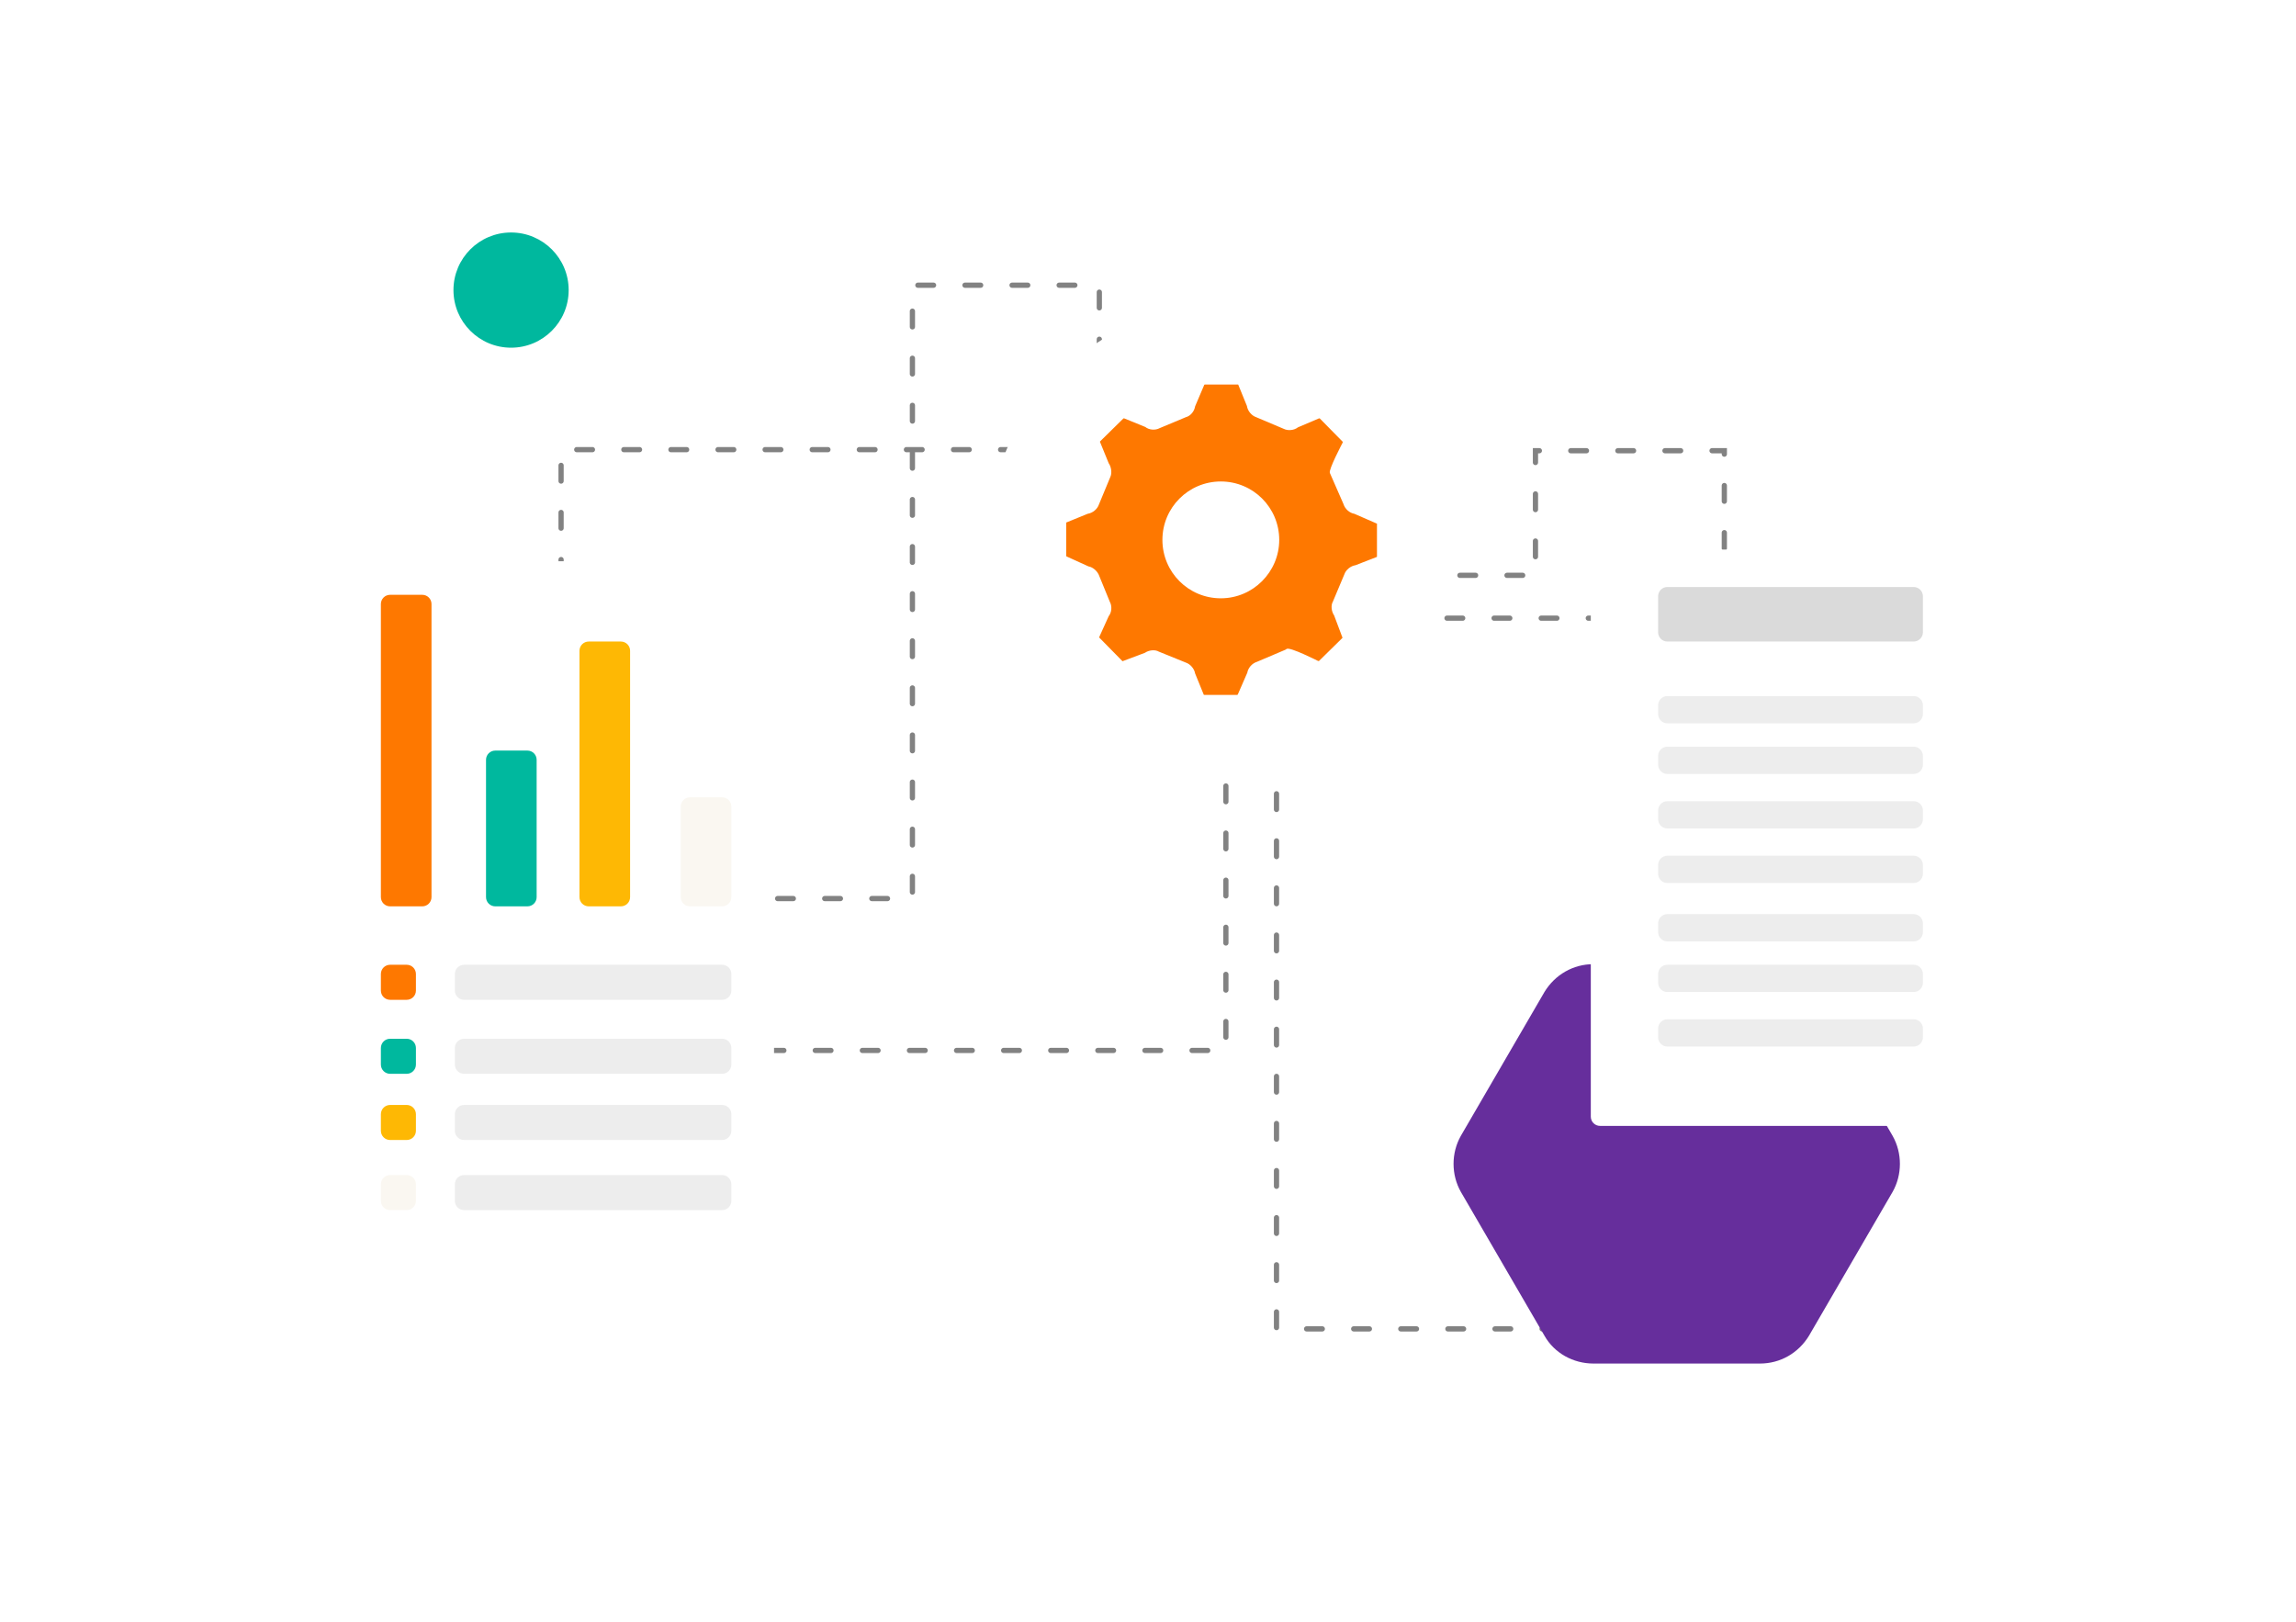 <svg width="800" height="565" viewBox="0 0 800 565" fill="none" xmlns="http://www.w3.org/2000/svg">
<path d="M370.526 156.657H195.497V214.999" stroke="#828282" stroke-width="1.823" stroke-linecap="round" stroke-dasharray="5.47 10.94"/>
<path d="M427.137 257.436V365.982H230.4" stroke="#828282" stroke-width="1.823" stroke-linecap="round" stroke-dasharray="5.47 10.94"/>
<path d="M454.952 215.375H565.532" stroke="#828282" stroke-width="1.823" stroke-linecap="round" stroke-dasharray="5.47 10.94"/>
<path d="M492.265 200.452H535.004V157.033H600.81V200.452" stroke="#828282" stroke-width="1.823" stroke-linecap="round" stroke-dasharray="5.47 10.94"/>
<path d="M383.04 140.073V99.369H317.914V313.066H254.145" stroke="#828282" stroke-width="1.823" stroke-linecap="round" stroke-dasharray="5.47 10.94"/>
<path d="M444.775 260.151V462.995H608.27" stroke="#828282" stroke-width="1.823" stroke-linecap="round" stroke-dasharray="5.47 10.94"/>
<path fill-rule="evenodd" clip-rule="evenodd" d="M613.231 335.921H555.221C548.135 335.921 541.835 339.577 538.161 345.581L509.024 395.708C505.612 401.713 505.612 409.284 509.024 415.288L538.161 465.413C541.572 471.418 548.135 475.073 555.221 475.073H613.231C620.318 475.073 626.617 471.418 630.292 465.413L659.429 415.288C662.841 409.284 662.841 401.713 659.429 395.708L630.292 345.581C626.617 339.577 620.057 335.921 613.231 335.921Z" fill="#662E9C"/>
<g filter="url(#filter0_d_0_1936)">
<path d="M271.957 188.24H114.216C112.44 188.24 111 189.68 111 191.457V440.104C111 441.88 112.44 443.319 114.216 443.319H271.957C273.733 443.319 275.173 441.88 275.173 440.104V191.457C275.173 189.68 273.733 188.24 271.957 188.24Z" fill="white"/>
</g>
<path d="M141.705 336.133H135.927C134.15 336.133 132.71 337.573 132.71 339.349V345.128C132.71 346.904 134.15 348.344 135.927 348.344H141.705C143.482 348.344 144.922 346.904 144.922 345.128V339.349C144.922 337.573 143.482 336.133 141.705 336.133Z" fill="#FE7800"/>
<path d="M132.71 210.452V312.564C132.71 314.34 134.15 315.78 135.927 315.78H147.133C148.909 315.78 150.349 314.34 150.349 312.564V210.452C150.349 208.675 148.909 207.235 147.133 207.235H135.927C134.15 207.235 132.71 208.675 132.71 210.452Z" fill="#FE7800"/>
<path d="M141.705 361.911H135.927C134.15 361.911 132.71 363.35 132.71 365.127V370.906C132.71 372.683 134.15 374.122 135.927 374.122H141.705C143.482 374.122 144.922 372.683 144.922 370.906V365.127C144.922 363.35 143.482 361.911 141.705 361.911Z" fill="#00B89E"/>
<path d="M169.345 264.724V312.564C169.345 314.34 170.786 315.78 172.561 315.78H183.768C185.543 315.78 186.983 314.34 186.983 312.564V264.724C186.983 262.948 185.543 261.508 183.768 261.508H172.561C170.786 261.508 169.345 262.948 169.345 264.724Z" fill="#00B89E"/>
<path d="M141.705 384.977H135.927C134.15 384.977 132.71 386.417 132.71 388.194V393.972C132.71 395.749 134.15 397.189 135.927 397.189H141.705C143.482 397.189 144.922 395.749 144.922 393.972V388.194C144.922 386.417 143.482 384.977 141.705 384.977Z" fill="#FEB804"/>
<path d="M201.908 226.733V312.564C201.908 314.34 203.349 315.78 205.125 315.78H216.331C218.107 315.78 219.547 314.34 219.547 312.564V226.733C219.547 224.957 218.107 223.518 216.331 223.518H205.125C203.349 223.518 201.908 224.957 201.908 226.733Z" fill="#FEB804"/>
<path d="M141.705 409.4H135.927C134.15 409.4 132.71 410.839 132.71 412.615V418.395C132.71 420.17 134.15 421.61 135.927 421.61H141.705C143.482 421.61 144.922 420.17 144.922 418.395V412.615C144.922 410.839 143.482 409.4 141.705 409.4Z" fill="#FAF7F1"/>
<path d="M237.184 281.006V312.564C237.184 314.34 238.624 315.78 240.401 315.78H251.607C253.383 315.78 254.823 314.34 254.823 312.564V281.006C254.823 279.229 253.383 277.789 251.607 277.789H240.401C238.624 277.789 237.184 279.229 237.184 281.006Z" fill="#FAF7F1"/>
<path d="M251.607 336.133H161.707C159.93 336.133 158.49 337.573 158.49 339.349V345.128C158.49 346.904 159.93 348.344 161.707 348.344H251.607C253.384 348.344 254.824 346.904 254.824 345.128V339.349C254.824 337.573 253.384 336.133 251.607 336.133Z" fill="#EDEDED"/>
<path d="M251.607 361.911H161.707C159.93 361.911 158.49 363.35 158.49 365.127V370.906C158.49 372.683 159.93 374.122 161.707 374.122H251.607C253.384 374.122 254.824 372.683 254.824 370.906V365.127C254.824 363.35 253.384 361.911 251.607 361.911Z" fill="#EDEDED"/>
<path d="M251.607 384.977H161.707C159.93 384.977 158.49 386.417 158.49 388.194V393.972C158.49 395.749 159.93 397.189 161.707 397.189H251.607C253.384 397.189 254.824 395.749 254.824 393.972V388.194C254.824 386.417 253.384 384.977 251.607 384.977Z" fill="#EDEDED"/>
<path d="M251.607 409.4H161.707C159.93 409.4 158.49 410.839 158.49 412.615V418.395C158.49 420.17 159.93 421.61 161.707 421.61H251.607C253.384 421.61 254.824 420.17 254.824 418.395V412.615C254.824 410.839 253.384 409.4 251.607 409.4Z" fill="#EDEDED"/>
<path d="M425.781 269.648C470.741 269.648 507.189 233.2 507.189 188.24C507.189 143.279 470.741 106.831 425.781 106.831C380.82 106.831 344.372 143.279 344.372 188.24C344.372 233.2 380.82 269.648 425.781 269.648Z" fill="white"/>
<path d="M479.374 182.269L471.91 179.013C470.283 178.741 468.655 177.384 468.112 175.621L463.364 164.767C462.82 163.681 467.841 154.184 467.841 154.184V153.912L459.835 145.772H459.564L452.237 148.891C450.881 149.977 448.71 150.114 447.353 149.435L437.719 145.363C436.092 144.821 434.735 143.194 434.462 141.43L431.478 134.103C431.478 133.967 431.343 133.967 431.207 133.967H419.809C419.674 133.967 419.538 134.103 419.538 134.238L416.417 141.565C416.146 143.329 414.789 144.956 413.162 145.363L404.071 149.163C402.578 149.977 400.407 149.842 399.05 148.756L391.724 145.772H391.452L383.312 153.777C383.312 153.777 383.175 154.047 383.312 154.047L386.297 161.374C387.247 162.731 387.517 164.902 386.841 166.259L382.905 175.756C382.361 177.384 380.734 178.741 378.971 179.013L371.643 181.998C371.507 181.998 371.507 182.134 371.507 182.269V193.666C371.507 193.803 371.643 193.938 371.778 193.938L379.242 197.329C380.869 197.601 382.499 199.093 383.04 200.722L386.703 209.676C387.517 211.169 387.382 213.339 386.297 214.697L383.04 221.888V222.16L391.045 230.301C391.045 230.301 391.317 230.436 391.317 230.301L398.915 227.451C400.271 226.502 402.442 226.23 403.799 227.044L413.162 230.842C414.789 231.385 416.146 233.013 416.417 234.642L419.403 241.969C419.403 242.104 419.538 242.104 419.674 242.104H431.071C431.208 242.104 431.343 241.969 431.343 241.834L434.6 234.37C434.871 232.743 436.227 231.114 437.991 230.572L447.895 226.365C448.031 226.23 448.166 226.23 448.302 226.094C449.388 225.28 459.293 230.301 459.293 230.301H459.564L467.706 222.295C467.706 222.295 467.841 222.023 467.706 222.023L464.856 214.425C463.905 213.069 463.635 210.898 464.449 209.541L468.384 200.179C468.926 198.551 470.555 197.194 472.319 196.922L479.645 194.073C479.78 194.073 479.78 193.938 479.78 193.803V182.404C479.509 182.404 479.374 182.269 479.374 182.269ZM425.372 208.455C414.11 208.455 405.022 199.365 405.022 188.103C405.022 176.842 414.11 167.751 425.372 167.751C436.633 167.751 445.724 176.842 445.724 188.103C445.724 199.23 436.633 208.455 425.372 208.455Z" fill="#FE7800"/>
<g filter="url(#filter1_d_0_1936)">
<path d="M685.783 184.17H562.973C561.196 184.17 559.756 185.61 559.756 187.386V381.761C559.756 383.537 561.196 384.977 562.973 384.977H685.783C687.56 384.977 689 383.537 689 381.761V187.386C689 185.61 687.56 184.17 685.783 184.17Z" fill="white"/>
</g>
<path d="M666.788 298.141H580.957C579.182 298.141 577.742 299.581 577.742 301.357V304.423C577.742 306.199 579.182 307.639 580.957 307.639H666.788C668.564 307.639 670.004 306.199 670.004 304.423V301.357C670.004 299.581 668.564 298.141 666.788 298.141Z" fill="#EDEDED"/>
<path d="M666.788 318.493H580.957C579.182 318.493 577.742 319.933 577.742 321.71V324.775C577.742 326.551 579.182 327.992 580.957 327.992H666.788C668.564 327.992 670.004 326.551 670.004 324.775V321.71C670.004 319.933 668.564 318.493 666.788 318.493Z" fill="#EDEDED"/>
<path d="M666.788 242.512H580.957C579.182 242.512 577.742 243.952 577.742 245.729V248.794C577.742 250.57 579.182 252.01 580.957 252.01H666.788C668.564 252.01 670.004 250.57 670.004 248.794V245.729C670.004 243.952 668.564 242.512 666.788 242.512Z" fill="#EDEDED"/>
<path d="M666.788 204.521H580.957C579.182 204.521 577.742 205.96 577.742 207.737V220.3C577.742 222.075 579.182 223.516 580.957 223.516H666.788C668.564 223.516 670.004 222.075 670.004 220.3V207.737C670.004 205.96 668.564 204.521 666.788 204.521Z" fill="#DADADA"/>
<path d="M666.788 336.133H580.957C579.182 336.133 577.742 337.573 577.742 339.349V342.414C577.742 344.191 579.182 345.63 580.957 345.63H666.788C668.564 345.63 670.004 344.191 670.004 342.414V339.349C670.004 337.573 668.564 336.133 666.788 336.133Z" fill="#EDEDED"/>
<path d="M666.788 260.151H580.957C579.182 260.151 577.742 261.591 577.742 263.368V266.433C577.742 268.21 579.182 269.649 580.957 269.649H666.788C668.564 269.649 670.004 268.21 670.004 266.433V263.368C670.004 261.591 668.564 260.151 666.788 260.151Z" fill="#EDEDED"/>
<path d="M666.788 355.127H580.957C579.182 355.127 577.742 356.566 577.742 358.343V361.408C577.742 363.184 579.182 364.624 580.957 364.624H666.788C668.564 364.624 670.004 363.184 670.004 361.408V358.343C670.004 356.566 668.564 355.127 666.788 355.127Z" fill="#EDEDED"/>
<path d="M666.788 279.146H580.957C579.182 279.146 577.742 280.585 577.742 282.361V285.426C577.742 287.203 579.182 288.643 580.957 288.643H666.788C668.564 288.643 670.004 287.203 670.004 285.426V282.361C670.004 280.585 668.564 279.146 666.788 279.146Z" fill="#EDEDED"/>
<path d="M178.071 121.141C189.155 121.141 198.141 112.155 198.141 101.071C198.141 89.986 189.155 81 178.071 81C166.986 81 158 89.986 158 101.071C158 112.155 166.986 121.141 178.071 121.141Z" fill="#00B89E"/>
<defs>
<filter id="filter0_d_0_1936" x="70.887" y="160.891" width="233.458" height="324.365" filterUnits="userSpaceOnUse" color-interpolation-filters="sRGB">
<feFlood flood-opacity="0" result="BackgroundImageFix"/>
<feColorMatrix in="SourceAlpha" type="matrix" values="0 0 0 0 0 0 0 0 0 0 0 0 0 0 0 0 0 0 127 0" result="hardAlpha"/>
<feOffset dx="-5.47" dy="7.293"/>
<feGaussianBlur stdDeviation="17.321"/>
<feColorMatrix type="matrix" values="0 0 0 0 0 0 0 0 0 0 0 0 0 0 0 0 0 0 0.25 0"/>
<feBlend mode="normal" in2="BackgroundImageFix" result="effect1_dropShadow_0_1936"/>
<feBlend mode="normal" in="SourceGraphic" in2="effect1_dropShadow_0_1936" result="shape"/>
</filter>
<filter id="filter1_d_0_1936" x="519.644" y="156.82" width="198.529" height="270.093" filterUnits="userSpaceOnUse" color-interpolation-filters="sRGB">
<feFlood flood-opacity="0" result="BackgroundImageFix"/>
<feColorMatrix in="SourceAlpha" type="matrix" values="0 0 0 0 0 0 0 0 0 0 0 0 0 0 0 0 0 0 127 0" result="hardAlpha"/>
<feOffset dx="-5.47" dy="7.293"/>
<feGaussianBlur stdDeviation="17.321"/>
<feColorMatrix type="matrix" values="0 0 0 0 0 0 0 0 0 0 0 0 0 0 0 0 0 0 0.25 0"/>
<feBlend mode="normal" in2="BackgroundImageFix" result="effect1_dropShadow_0_1936"/>
<feBlend mode="normal" in="SourceGraphic" in2="effect1_dropShadow_0_1936" result="shape"/>
</filter>
</defs>
</svg>
